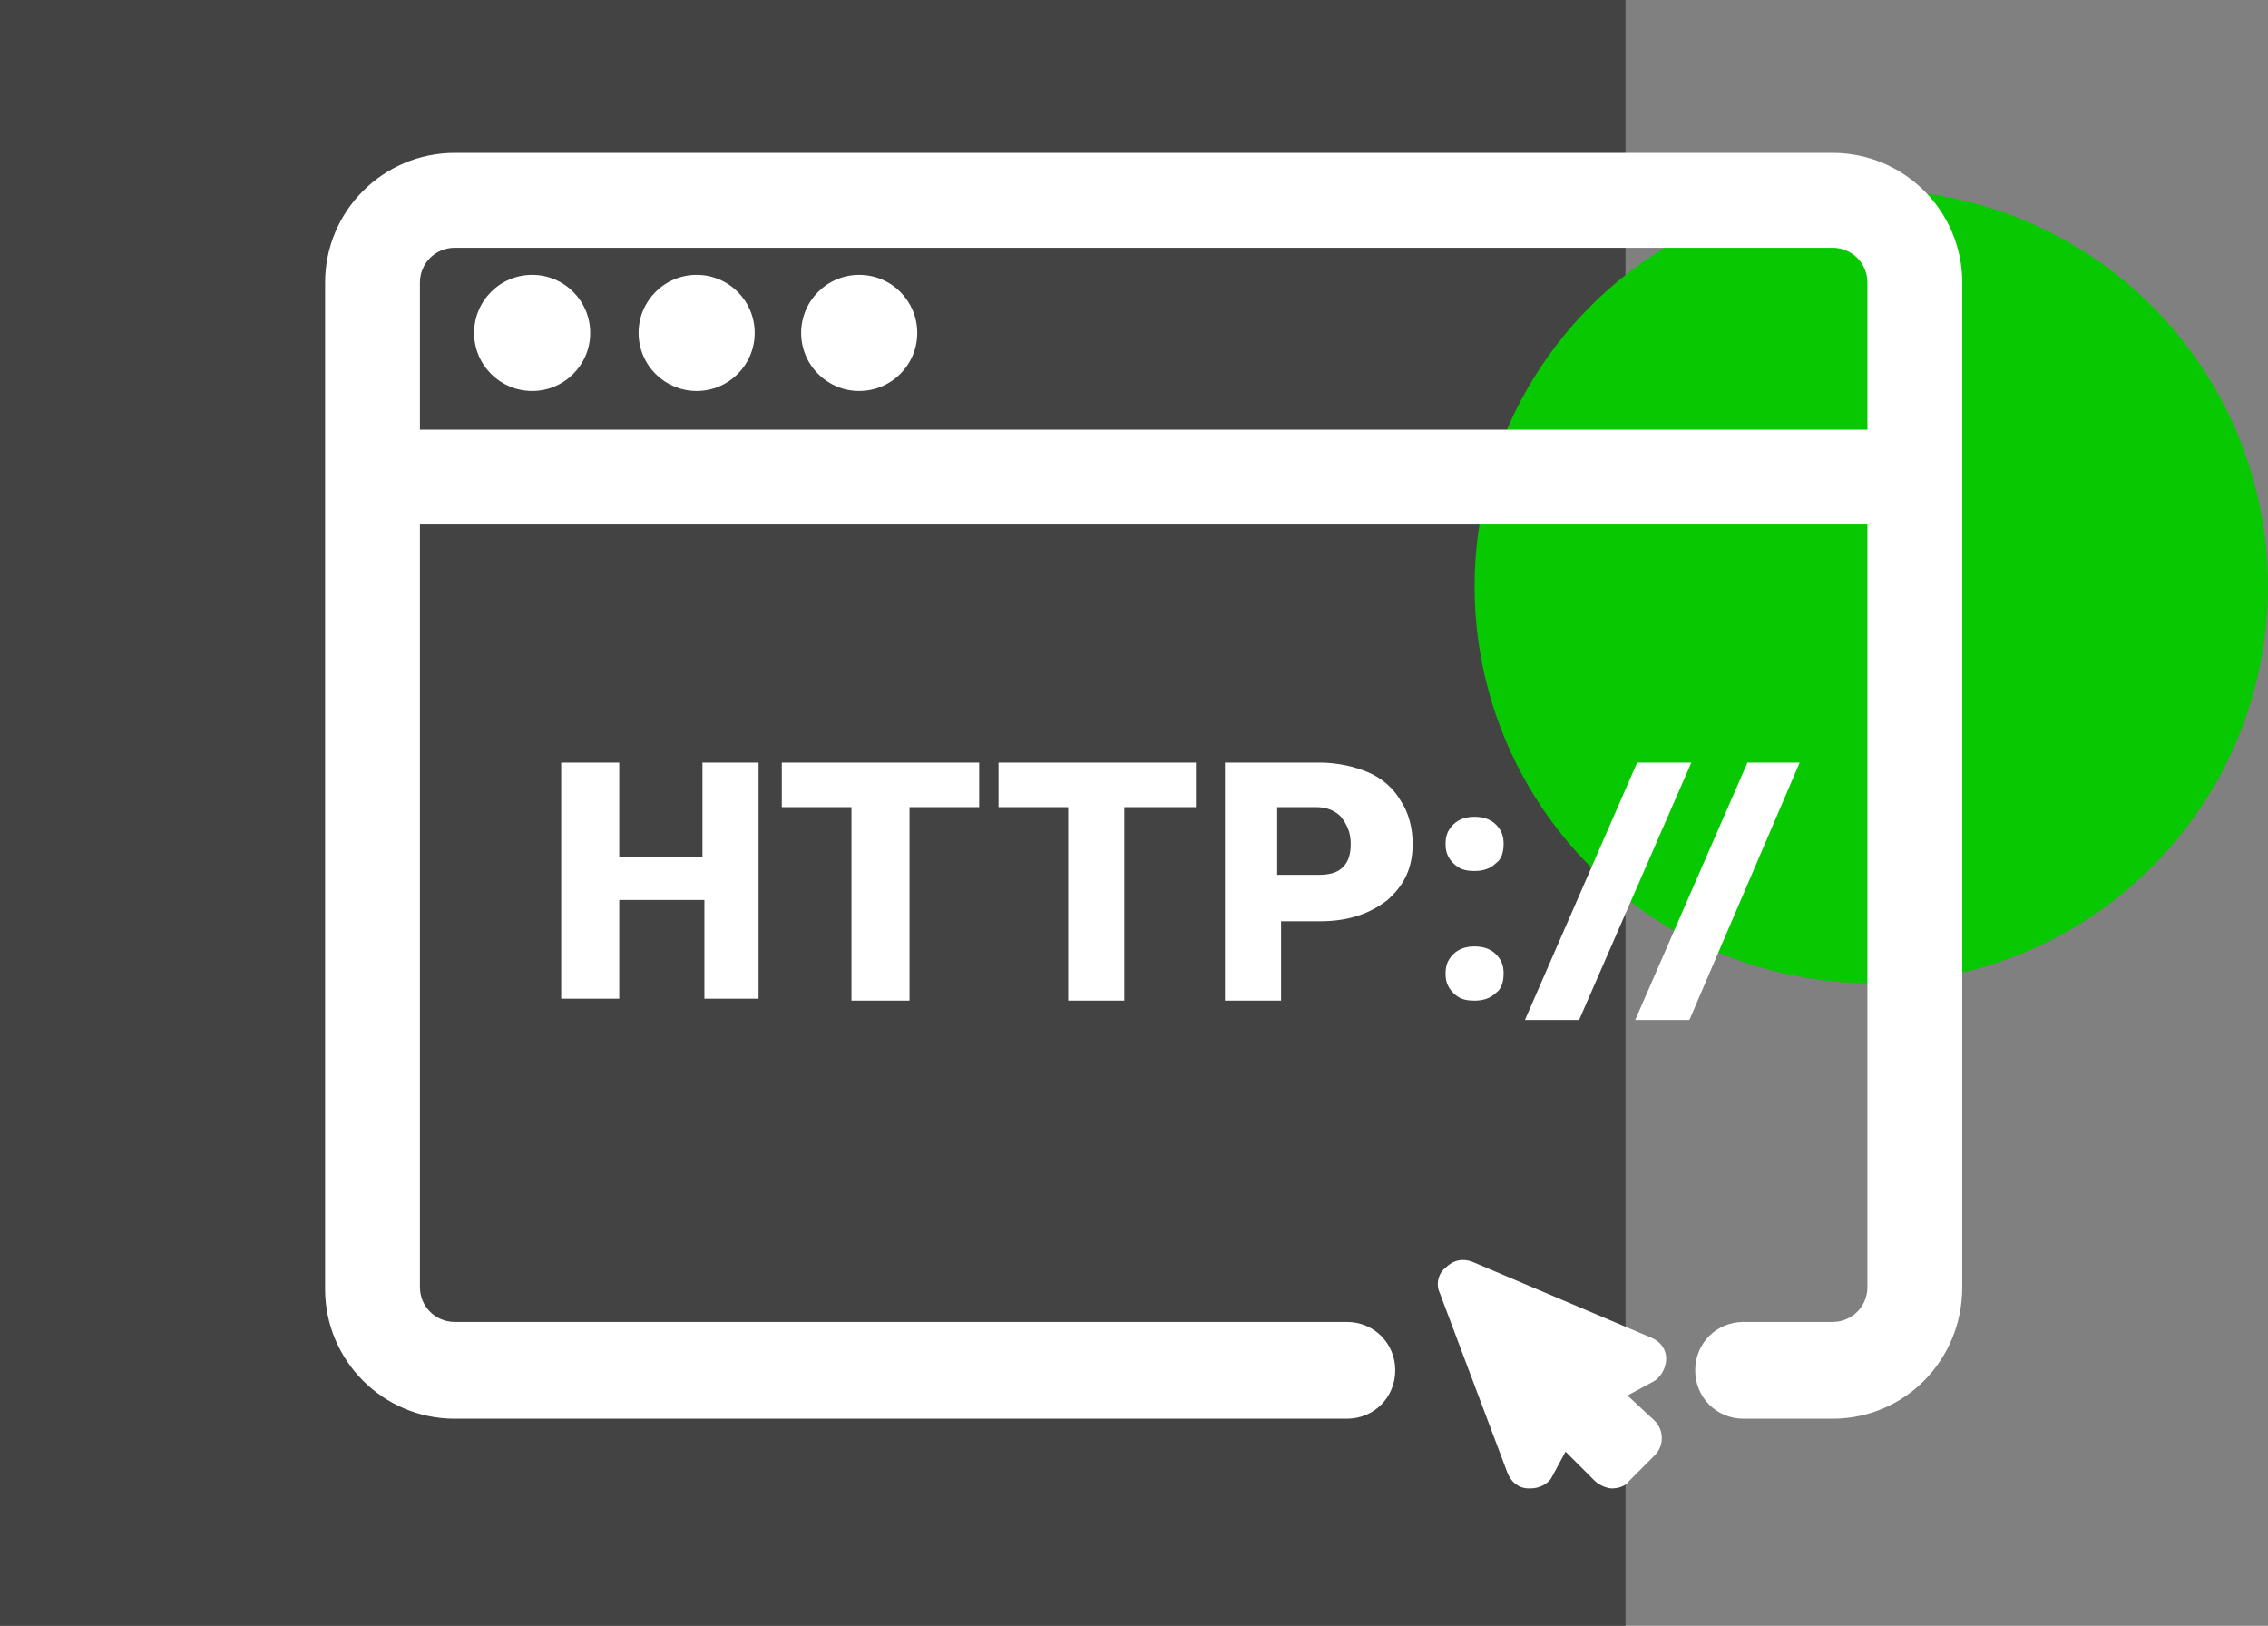 <svg xmlns="http://www.w3.org/2000/svg" width="117.2" height="84"><rect width="100%" height="100%" fill="#808080" stroke="none"/><path fill="#434343" d="M0 0h84v84H0z"/><circle fill="#07c801" cx="96.7" cy="30.3" r="20.5"/><g fill="#FFFFFF"><path d="M94.7 73.3h-4.6c-1.4 0-2.5-1.1-2.5-2.5s1.1-2.5 2.5-2.5h4.6c1 0 1.8-.8 1.8-1.8V14.6c0-1-.8-1.8-1.8-1.8H23.5c-1 0-1.8.8-1.8 1.8v51.9c0 1 .8 1.8 1.8 1.8h46.1c1.4 0 2.5 1.1 2.5 2.5s-1.1 2.5-2.5 2.5H23.5c-3.7 0-6.7-3-6.7-6.7v-52c0-3.7 3-6.7 6.7-6.7h71.2c3.7 0 6.7 3 6.7 6.7v51.9c0 3.8-3 6.8-6.7 6.8z"/><path d="M19.3 22.2h79.8v4.9H19.3zm64.8 49.9l1.3-.7c.4-.2.7-.7.7-1.2s-.3-.9-.8-1.1l-9.2-3.9c-.5-.2-1-.1-1.4.3-.4.3-.5.9-.3 1.3l3.5 9.3c.2.5.6.8 1.1.8h.1c.4 0 .9-.2 1.1-.6l.7-1.3 1.5 1.5c.2.2.6.4.9.4.3 0 .7-.1.9-.4l1.3-1.3c.5-.5.5-1.3 0-1.8l-1.4-1.3zM39.3 51.6h-2.9v-5.1H32v5.1h-3V39.4h3v4.9h4.3v-4.9h2.9v12.2zm11.4-9.9H47v10h-3v-10h-3.6v-2.3h10.2v2.3zm11.1 0h-3.7v10h-2.9v-10h-3.6v-2.3h10.2v2.3zm4.4 5.8v4.2h-2.9V39.4h4.9c.9 0 1.8.2 2.5.5s1.3.8 1.7 1.5c.4.6.6 1.4.6 2.2 0 1.2-.4 2.1-1.3 2.9-.9.7-2 1.1-3.5 1.1h-2zm0-2.3h1.9c.6 0 1-.1 1.3-.4.3-.3.4-.7.4-1.2 0-.6-.2-1-.5-1.4-.3-.3-.7-.5-1.3-.5h-2v3.5zm10-3c.4 0 .8.1 1.1.4.3.3.4.6.4 1s-.1.8-.4 1c-.3.3-.7.4-1.1.4-.5 0-.8-.1-1.1-.4-.3-.3-.4-.6-.4-1s.1-.7.4-1c.3-.3.7-.4 1.1-.4zm0 6.7c.4 0 .8.1 1.1.4.3.3.4.6.4 1s-.1.8-.4 1c-.3.3-.7.4-1.1.4-.5 0-.8-.1-1.1-.4-.3-.3-.4-.6-.4-1s.1-.7.4-1c.3-.3.7-.4 1.1-.4zm5.4 3.8h-2.8l5.8-13.3h2.8l-5.8 13.3zm5.7 0h-2.8l5.8-13.3H93l-5.7 13.3z"/><circle cx="27.5" cy="17.2" r="3"/><circle cx="36" cy="17.2" r="3"/><circle cx="44.4" cy="17.2" r="3"/></g></svg>